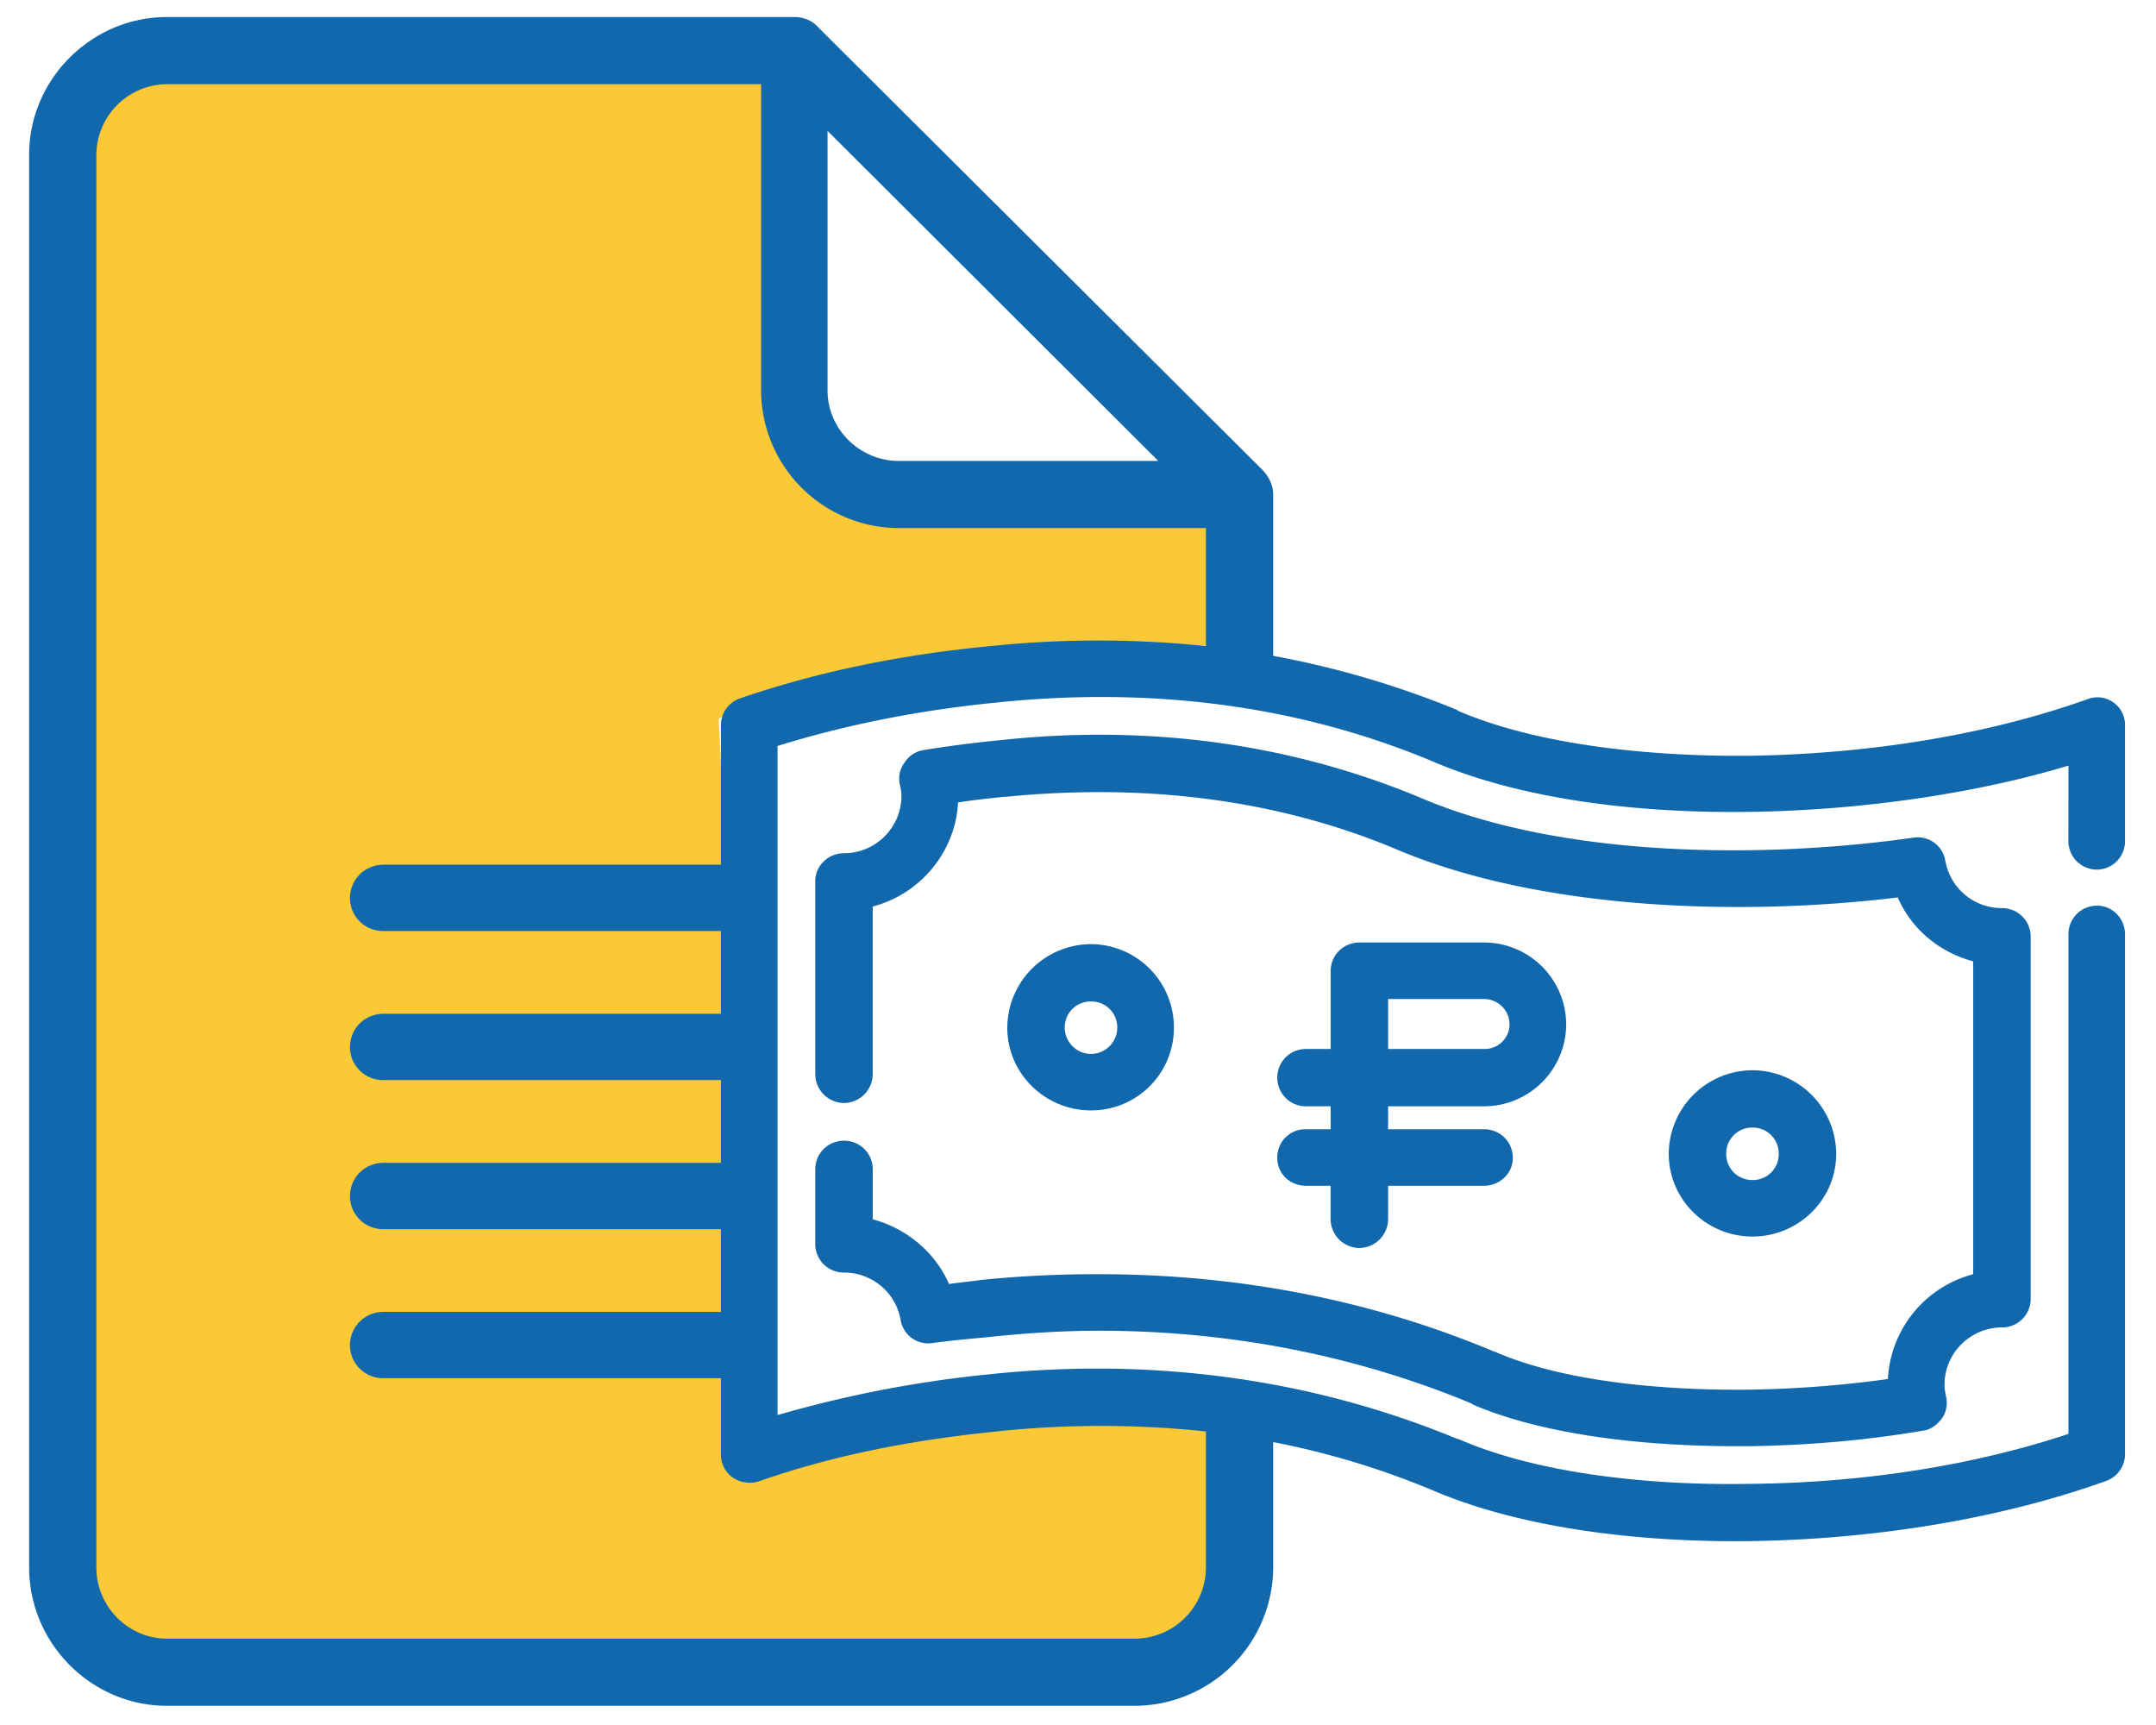 <svg xmlns="http://www.w3.org/2000/svg" width="60" height="48" viewBox="0 0 60 48"><g><g><path fill="#fcc936" d="M22 2L5 1s-2.868.325-3 4c-.132 3.674 0 38 0 38s-.989 3.928 4 4c4.989.072 25 0 25 0s4-1.455 4-3v-4s-6.128-2.793-14 0l-1-20s4.807-2.696 14-2v-5l-9 1s-2.911-.986-3-4c-.089-3.015 0-8 0-8z"/></g><g><path fill="#1168ac" d="M57.563 21.304c-5.048 1.527-12.836 1.937-17.632-.091-3.882-1.641-8.039-2.097-12.195-1.664-2.078.205-4.111.593-6.098 1.208v18.619a32.91 32.91 0 0 1 5.938-1.14c4.43-.455 8.838.092 12.972 1.8h.023c2.352 1.026 5.572 1.3 8.107 1.254 2.947-.023 6.075-.456 8.885-1.39V25.998c0-.433.342-.797.799-.797.434 0 .776.364.776.797V40.47c0 .319-.205.615-.502.73-3.22 1.161-6.966 1.685-10.369 1.685-2.672 0-5.846-.341-8.336-1.39a22.731 22.731 0 0 0-4.499-1.367v3.487a3.865 3.865 0 0 1-3.86 3.851H4.647c-2.1 0-3.836-1.732-3.836-3.851V4.303C.81 2.206 2.545.474 4.646.474h17.472c.228 0 .48.091.64.274l12.4 12.352c.16.182.274.41.274.66v4.49c1.736.319 3.449.82 5.116 1.504l.023.023c2.33 1.003 5.572 1.276 8.107 1.253 3.13-.045 6.464-.524 9.41-1.572a.767.767 0 0 1 1.05.73V23.4a.789.789 0 0 1-.776.798.793.793 0 0 1-.8-.798zM33.56 39.832a27.636 27.636 0 0 0-5.824 0c-2.261.228-4.476.638-6.623 1.39a.84.84 0 0 1-.73-.114.767.767 0 0 1-.32-.638v-2.12h-9.387a.92.92 0 0 1-.937-.911c0-.524.412-.935.937-.935h9.386v-2.301h-9.386a.92.92 0 0 1-.937-.912c0-.524.412-.934.937-.934h9.386v-2.302h-9.386a.92.92 0 0 1-.937-.912c0-.524.412-.934.937-.934h9.386v-2.302h-9.386a.92.92 0 0 1-.937-.911c0-.524.412-.935.937-.935h9.386v-3.874c0-.342.206-.638.526-.752 2.26-.775 4.59-1.23 6.988-1.458a29.16 29.16 0 0 1 5.984 0v-3.282h-8.542a3.841 3.841 0 0 1-3.837-3.829V2.343H4.646a1.977 1.977 0 0 0-1.964 1.96v39.312c0 1.094.891 1.982 1.964 1.982h26.927a1.986 1.986 0 0 0 1.987-1.982zM23.03 3.642v7.224c0 1.071.891 1.96 1.987 1.96h7.217zM48.77 34.408c-1.28 0-2.33-1.026-2.33-2.302a2.337 2.337 0 0 1 2.33-2.325 2.337 2.337 0 0 1 2.33 2.325c0 1.276-1.051 2.302-2.33 2.302zm-18.408-3.51c-1.279 0-2.33-1.025-2.33-2.302a2.337 2.337 0 0 1 2.33-2.324 2.317 2.317 0 0 1 2.307 2.324 2.298 2.298 0 0 1-2.307 2.302zm8.268-.114v.638h2.672c.434 0 .799.342.799.798 0 .433-.365.775-.8.775H38.63v.934a.808.808 0 0 1-.8.798.808.808 0 0 1-.8-.798v-.934h-.684c-.457 0-.8-.342-.8-.775a.78.78 0 0 1 .8-.798h.685v-.638h-.685a.794.794 0 0 1-.8-.797c0-.433.343-.798.8-.798h.685v-2.165c0-.456.365-.798.8-.798h3.47a2.288 2.288 0 0 1 2.285 2.28 2.288 2.288 0 0 1-2.284 2.278zm.274-7.133c-3.449-1.458-7.171-1.846-10.894-1.481h-.046c-.434.045-.868.09-1.302.16-.068 1.367-1.05 2.552-2.375 2.894v4.671a.808.808 0 0 1-.799.798.808.808 0 0 1-.8-.798v-5.378c0-.433.366-.775.8-.775.89 0 1.599-.729 1.599-1.595a1.34 1.34 0 0 0-.046-.319.739.739 0 0 1 .137-.615.773.773 0 0 1 .525-.342 33.77 33.77 0 0 1 2.124-.274c3.997-.433 7.97.046 11.693 1.596 3.929 1.686 9.57 1.709 13.726 1.116a.778.778 0 0 1 .89.638c.138.775.8 1.322 1.577 1.322.434 0 .799.342.799.798V36.14a.793.793 0 0 1-.8.797c-.867 0-1.598.707-1.598 1.596 0 .114.023.228.046.342a.764.764 0 0 1-.115.592c-.137.182-.32.32-.525.342-1.599.273-3.22.41-4.842.433h-.365c-2.284 0-5.207-.25-7.331-1.162l-.023-.023c-3.289-1.368-6.806-2.028-10.368-2.028-1.028 0-2.079.068-3.13.182-.502.046-1.004.091-1.506.16a.778.778 0 0 1-.891-.639 1.592 1.592 0 0 0-1.576-1.321.794.794 0 0 1-.8-.798v-2.074c0-.456.366-.798.8-.798.434 0 .8.342.8.798v1.39c.936.25 1.735.912 2.123 1.8.297-.045.594-.068.891-.113a31.782 31.782 0 0 1 3.289-.16c3.768 0 7.49.684 10.962 2.142l.069.023c1.986.866 4.887 1.071 7.034 1.048a31.44 31.44 0 0 0 3.882-.296 3.19 3.19 0 0 1 2.375-2.917V26.75c-.936-.25-1.713-.888-2.1-1.777-4.317.524-9.89.365-13.91-1.322zm9.135 8.455c0 .41.32.73.73.73a.72.72 0 0 0 .732-.73.72.72 0 0 0-.731-.73.72.72 0 0 0-.731.73zm-18.408-3.51c0 .388.32.73.731.73s.731-.342.731-.73a.72.72 0 0 0-.73-.729.72.72 0 0 0-.732.73zm8.999-.797v1.39h2.672a.692.692 0 0 0 .708-.684.71.71 0 0 0-.708-.706z"/></g></g></svg>